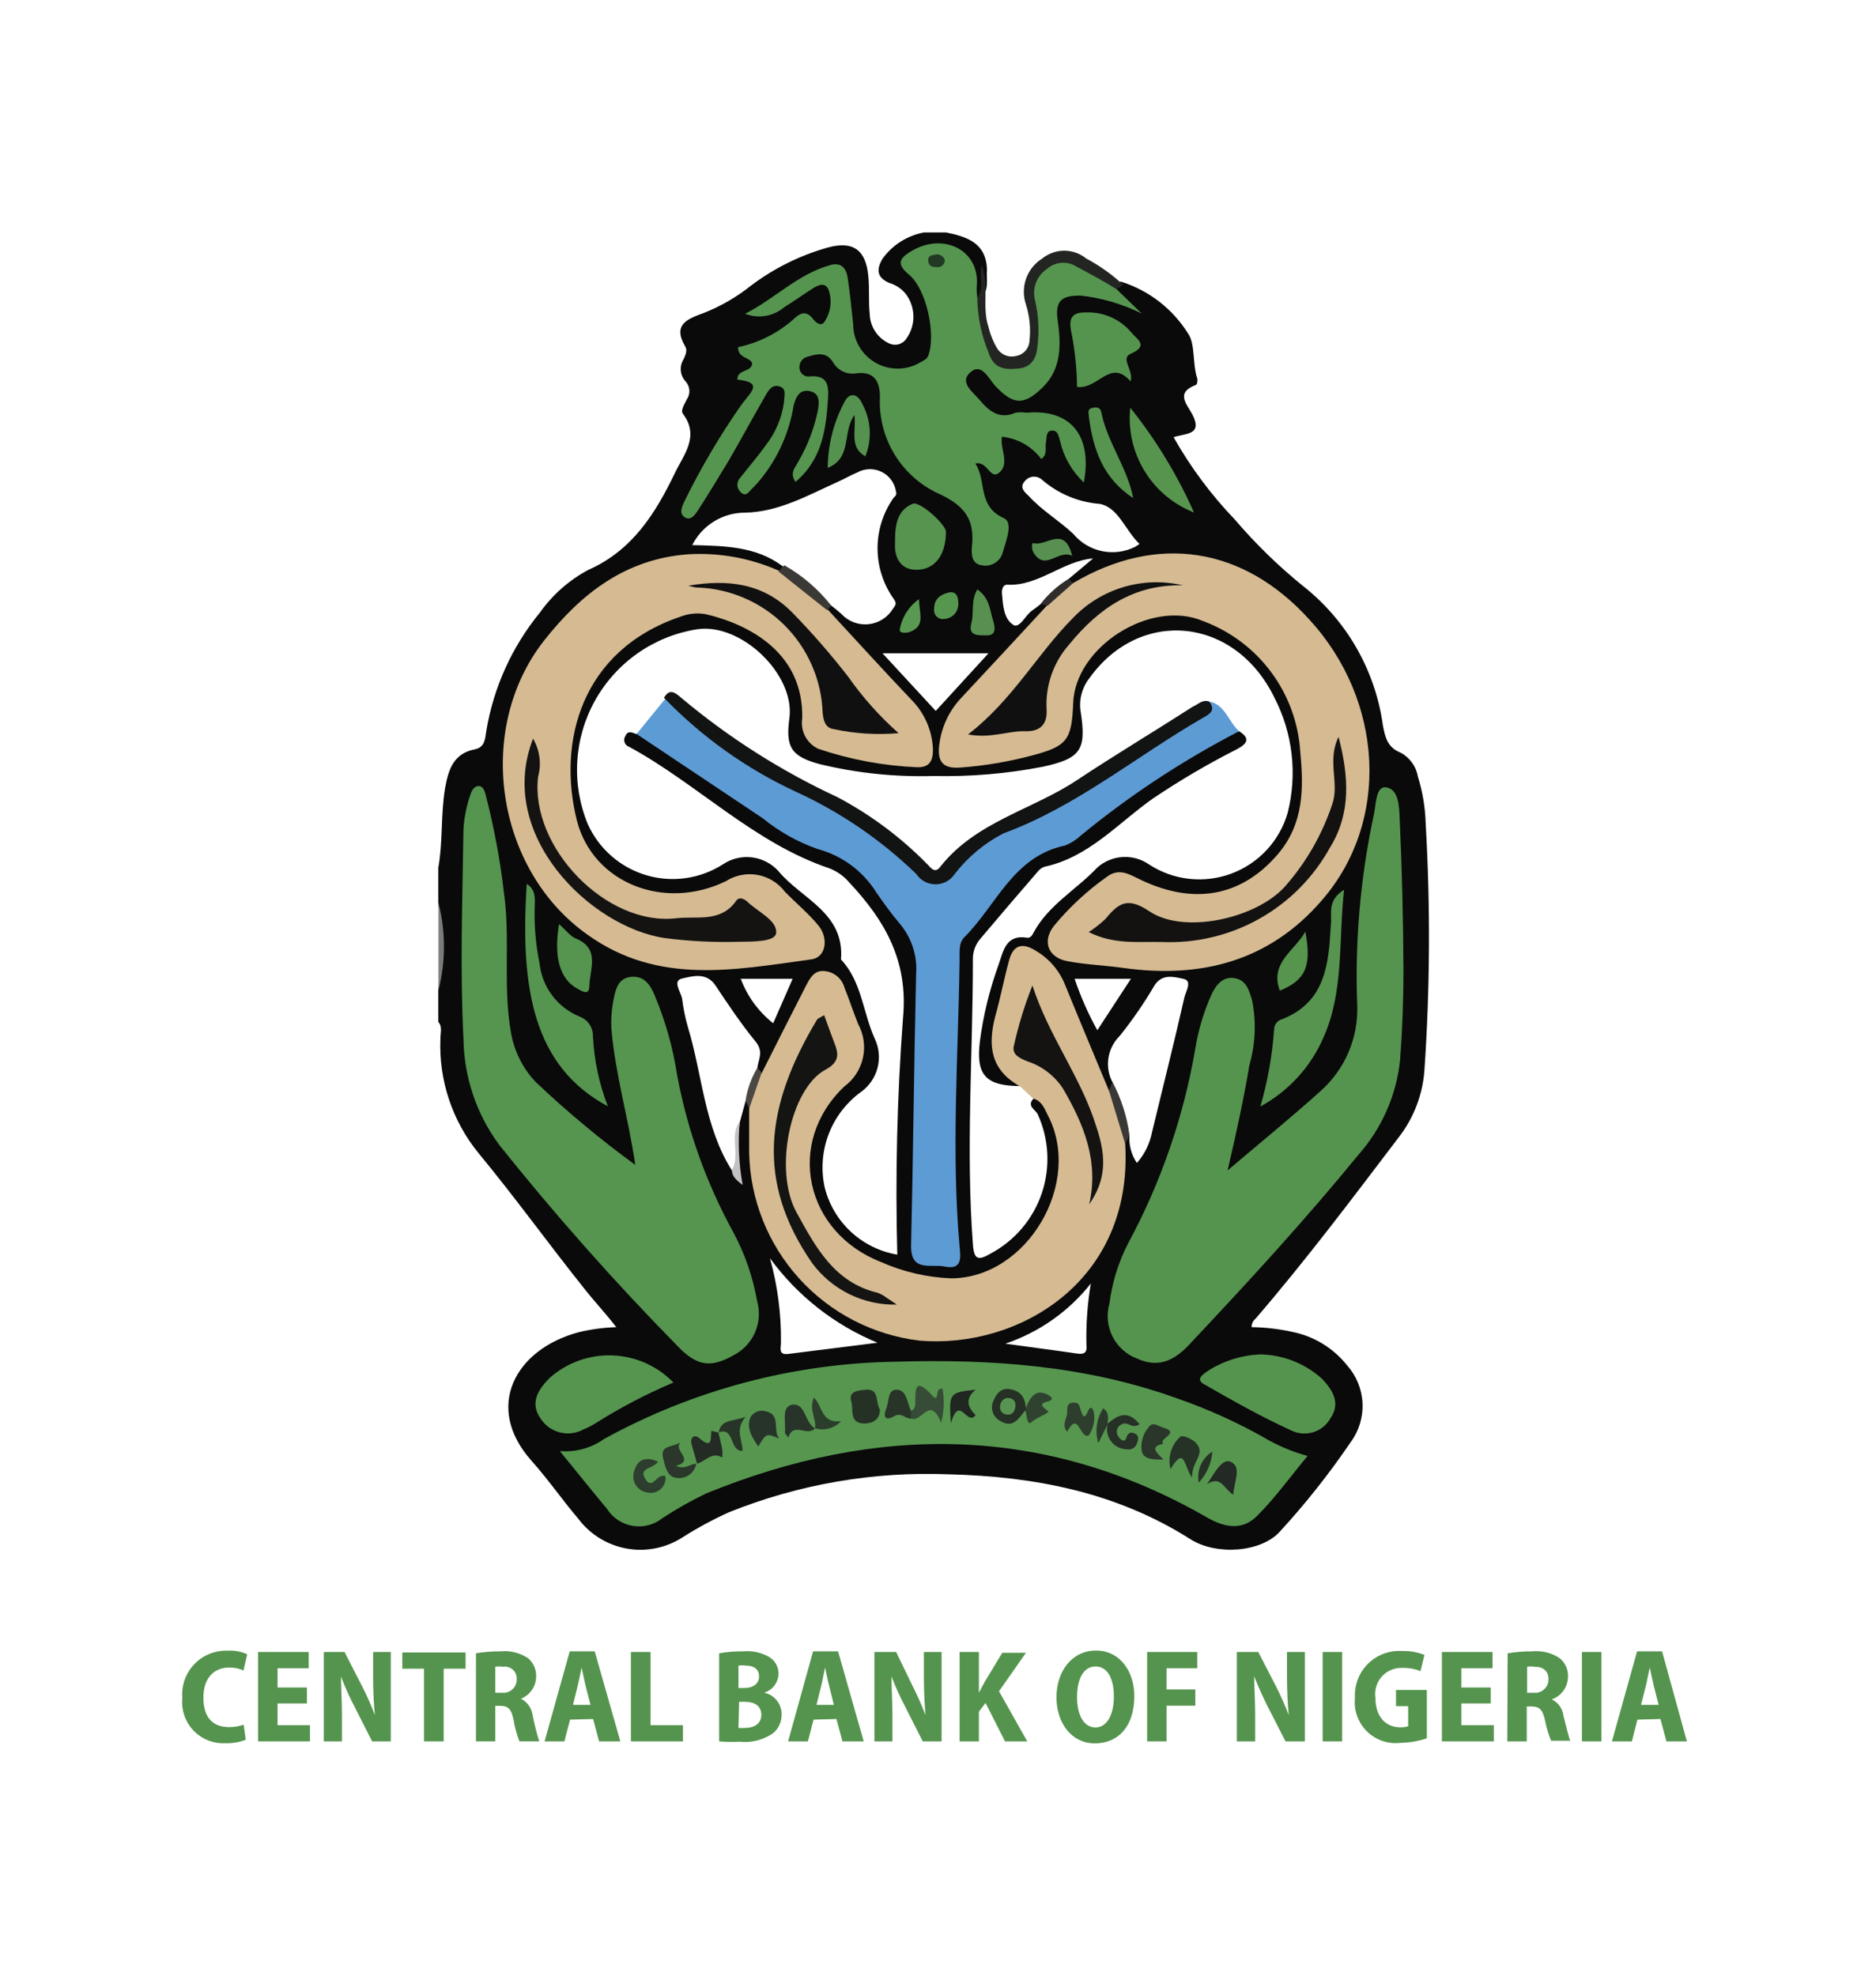 <svg xmlns="http://www.w3.org/2000/svg" width="113" height="119" viewBox="0 0 113 119" fill="none"><path d="M55.66 14H56.98C58.23 14.254 59.383 14.616 59.452 16.209C59.393 16.824 59.628 17.498 59.032 17.997C58.318 17.811 58.543 17.176 58.426 16.717C58.378 16.389 58.251 16.078 58.056 15.81C57.861 15.543 57.604 15.326 57.306 15.18C57.009 15.034 56.681 14.962 56.35 14.971C56.019 14.98 55.695 15.069 55.406 15.231C54.839 15.524 54.703 15.857 55.172 16.345C55.624 16.88 55.958 17.506 56.15 18.18C56.342 18.854 56.388 19.561 56.286 20.254C56.303 20.649 56.212 21.041 56.024 21.388C55.836 21.735 55.556 22.025 55.216 22.226C54.876 22.426 54.487 22.531 54.092 22.528C53.697 22.525 53.31 22.415 52.973 22.209C52.445 21.976 51.992 21.602 51.664 21.128C51.337 20.653 51.147 20.097 51.116 19.521C51.09 18.951 51.024 18.383 50.921 17.821C50.608 16.306 50.305 16.16 48.878 16.844C48.369 17.101 47.885 17.405 47.432 17.753C46.963 18.085 46.455 18.3 45.966 18.642C46.828 18.37 47.633 17.942 48.341 17.381C48.869 17.059 49.426 16.639 50.022 17.156C50.618 17.674 50.393 18.368 50.198 19.003C50.002 19.639 49.66 19.883 49.113 19.619C48.812 19.483 48.474 19.45 48.152 19.526C47.83 19.602 47.543 19.782 47.334 20.039C47.061 20.257 46.766 20.447 46.455 20.606C46.064 20.811 45.272 20.987 45.351 21.163C45.605 21.74 45.116 22.346 45.439 22.785C45.976 23.508 45.487 23.909 45.116 24.388C43.756 26.245 42.606 28.248 41.686 30.359C42.909 28.762 43.978 27.054 44.882 25.258C45.141 24.747 45.428 24.252 45.742 23.772C46.064 23.352 46.416 22.844 47.022 23.088C47.627 23.332 47.569 24.017 47.461 24.573C47.2 25.781 46.639 26.904 45.83 27.837C45.467 28.194 45.184 28.624 44.999 29.098C46.178 27.995 47.01 26.572 47.393 25.003C47.454 24.668 47.552 24.34 47.686 24.026C47.97 23.538 48.331 23.157 48.957 23.352C49.19 23.433 49.383 23.598 49.499 23.816C49.615 24.033 49.645 24.286 49.582 24.525C49.394 25.814 48.953 27.053 48.282 28.17C49.006 27.127 49.45 25.915 49.572 24.652C49.699 23.968 49.69 23.225 48.712 23C48.224 22.893 47.735 22.59 47.931 22.023C47.961 21.869 48.025 21.723 48.116 21.595C48.207 21.467 48.325 21.36 48.46 21.28C48.596 21.201 48.747 21.151 48.903 21.134C49.059 21.118 49.218 21.134 49.367 21.183C50.471 21.534 51.488 22.16 52.651 22.394C53.178 22.512 53.305 23.215 53.325 23.743C53.422 26.782 55.064 28.727 57.683 29.948C58.111 30.128 58.465 30.447 58.691 30.853C58.916 31.258 58.998 31.728 58.924 32.186C58.924 32.626 58.729 33.222 59.315 33.456C59.638 33.584 59.892 33.281 60.019 32.987C60.243 32.469 60.537 31.873 60.019 31.424C59.31 30.694 58.858 29.755 58.729 28.746C58.563 28.16 58.543 27.515 59.491 27.681C60.038 27.769 60.029 27.456 60.077 27.075C60.224 25.883 61.142 25.502 62.159 26.274C62.559 26.577 62.608 26.733 62.911 26.166C63.312 25.404 63.81 25.648 64.152 26.303C64.299 26.577 64.367 26.88 64.504 27.163C64.616 27.448 64.763 27.718 64.944 27.965C64.836 25.6 64.201 24.955 61.866 25.238C60.41 25.414 59.247 25.179 58.455 23.88C58.123 23.342 57.791 22.707 58.367 22.209C58.944 21.71 59.423 22.209 59.853 22.599C60.478 23.127 60.996 23.938 61.993 23.469C62.423 23.239 62.785 22.901 63.044 22.488C63.303 22.075 63.449 21.601 63.468 21.114C63.526 20.463 63.507 19.807 63.41 19.16C63.355 18.932 63.357 18.694 63.417 18.468C63.476 18.241 63.591 18.033 63.751 17.861C63.91 17.69 64.11 17.561 64.332 17.485C64.554 17.41 64.791 17.391 65.022 17.43C65.46 17.468 65.894 17.537 66.322 17.635C66.694 17.696 67.059 17.788 67.416 17.909C67.504 18.036 67.485 17.733 67.338 17.84C67.192 17.948 67.338 17.84 67.25 17.743C67.182 17.63 67.142 17.503 67.133 17.371C67.153 17.275 67.2 17.186 67.267 17.114C67.334 17.041 67.419 16.989 67.514 16.961C69.198 17.487 70.637 18.6 71.57 20.098C72.009 20.733 71.814 21.925 72.126 22.824C72.126 22.942 72.126 23.147 72.029 23.186C70.758 23.665 71.521 24.368 71.833 24.984C72.459 26.225 71.394 26.088 70.69 26.332C71.709 28.135 72.95 29.803 74.384 31.297C75.629 32.756 77.007 34.097 78.498 35.303C81.119 37.37 82.839 40.371 83.296 43.678C83.433 44.401 83.57 45.017 84.361 45.33C84.635 45.475 84.871 45.681 85.052 45.931C85.234 46.182 85.355 46.471 85.407 46.776C85.694 47.701 85.852 48.661 85.876 49.63C86.163 54.577 86.137 59.539 85.798 64.483C85.69 65.933 85.16 67.319 84.273 68.47C81.459 72.174 78.664 75.897 75.625 79.425C75.55 79.487 75.49 79.564 75.45 79.652C75.409 79.74 75.389 79.836 75.39 79.933C76.212 79.944 77.031 80.039 77.833 80.216C79.143 80.476 80.317 81.193 81.146 82.239C81.709 82.872 82.035 83.68 82.071 84.525C82.106 85.371 81.849 86.203 81.342 86.881C80.058 88.771 78.637 90.564 77.091 92.246C75.967 93.497 73.27 93.702 71.706 92.705C67.26 89.881 62.325 88.924 57.155 88.796C52.626 88.612 48.11 89.391 43.904 91.083C42.942 91.519 42.011 92.022 41.119 92.588C40.123 93.234 38.919 93.477 37.751 93.268C36.583 93.059 35.537 92.415 34.826 91.464C33.849 90.311 33.008 89.09 32.012 87.976C29.129 84.741 31.034 81.252 34.865 80.236C35.605 80.059 36.362 79.958 37.122 79.933C36.448 79.063 35.764 78.34 35.168 77.578C33.028 74.9 31.025 72.115 28.845 69.477C27.242 67.526 26.418 65.051 26.529 62.529C26.529 62.197 26.656 61.825 26.402 61.552V59.646C26.627 57.894 26.627 56.121 26.402 54.369V52.258C26.686 50.675 26.539 49.043 26.813 47.45C27.008 46.356 27.321 45.379 28.591 45.134C29.227 45.007 29.217 44.48 29.295 44.01C29.73 41.398 30.842 38.945 32.52 36.896C33.282 35.819 34.286 34.936 35.451 34.316C38.109 33.144 39.507 30.877 40.67 28.453C41.178 27.398 42.155 26.274 41.139 24.925C40.973 24.71 41.236 24.349 41.364 24.065C41.48 23.903 41.536 23.705 41.524 23.506C41.511 23.307 41.431 23.118 41.295 22.971C41.13 22.793 41.028 22.564 41.007 22.322C40.986 22.079 41.046 21.837 41.178 21.632C41.285 21.388 41.422 21.104 41.276 20.87C40.484 19.531 41.422 19.209 42.399 18.847C43.42 18.443 44.375 17.89 45.233 17.205C46.609 16.165 48.167 15.39 49.826 14.919C51.38 14.479 52.172 15.046 52.308 16.678C52.377 17.42 52.308 18.163 52.387 18.906C52.395 19.282 52.51 19.649 52.717 19.964C52.924 20.278 53.216 20.528 53.559 20.684C53.74 20.77 53.947 20.787 54.139 20.731C54.332 20.675 54.498 20.551 54.605 20.381C54.822 20.074 54.959 19.717 55.004 19.343C55.048 18.97 54.998 18.591 54.859 18.241C54.752 17.953 54.579 17.693 54.353 17.485C54.127 17.276 53.855 17.123 53.559 17.039C52.797 16.707 52.778 16.209 53.178 15.554C53.778 14.739 54.665 14.183 55.66 14ZM76.768 42.027C74.394 37.141 68.677 36.584 65.628 40.834C65.398 41.123 65.232 41.456 65.141 41.814C65.05 42.171 65.036 42.543 65.1 42.906C65.442 45.173 65.1 45.681 62.814 46.18C60.641 46.601 58.43 46.788 56.217 46.737C53.916 46.804 51.615 46.565 49.377 46.023C47.637 45.554 47.315 44.988 47.549 43.258C47.901 40.61 44.618 37.483 41.969 37.903C40.693 38.108 39.479 38.598 38.419 39.339C37.359 40.079 36.481 41.05 35.849 42.178C35.217 43.306 34.849 44.562 34.772 45.852C34.694 47.143 34.91 48.434 35.403 49.63C35.733 50.366 36.218 51.023 36.826 51.554C37.433 52.086 38.148 52.48 38.922 52.71C39.695 52.941 40.51 53.001 41.309 52.887C42.108 52.774 42.873 52.489 43.553 52.053C44.067 51.709 44.688 51.562 45.302 51.639C45.916 51.716 46.481 52.013 46.895 52.473C48.273 54.144 50.882 54.965 50.657 57.789C51.917 59.128 51.976 60.995 52.699 62.578C52.952 63.12 53.008 63.733 52.859 64.313C52.709 64.892 52.362 65.402 51.879 65.754C50.986 66.397 50.302 67.288 49.911 68.316C49.52 69.345 49.44 70.465 49.68 71.539C49.94 72.561 50.491 73.486 51.266 74.2C52.042 74.915 53.008 75.389 54.048 75.565C53.922 70.819 54.036 66.07 54.39 61.337C54.722 57.907 53.334 55.473 51.145 53.138C50.831 52.771 50.431 52.486 49.983 52.307C45.409 50.773 42.028 47.225 37.894 44.978C37.832 44.958 37.776 44.924 37.728 44.879C37.681 44.834 37.645 44.779 37.623 44.717C37.6 44.656 37.592 44.591 37.598 44.526C37.605 44.461 37.626 44.398 37.66 44.343C37.816 43.981 38.061 44.108 38.305 44.206C39.321 44.001 39.526 42.828 40.298 42.339C40.865 42.242 41.168 42.662 41.549 42.945C43.486 44.604 45.62 46.018 47.901 47.157C50.461 48.321 52.838 49.852 54.957 51.701C56.374 52.893 56.638 52.874 58.015 51.555C58.768 50.695 59.699 50.008 60.742 49.541C62.696 48.752 64.558 47.749 66.293 46.551C68.355 45.14 70.488 43.836 72.683 42.642C73.661 42.642 73.71 43.952 74.638 44.04C75.332 44.48 75.117 44.792 74.521 45.115C72.763 46.005 71.063 47.004 69.429 48.105C67.338 49.581 65.589 51.623 62.931 52.2C62.763 52.251 62.616 52.353 62.511 52.493C61.328 53.861 60.165 55.219 59.002 56.597C58.728 56.944 58.586 57.377 58.602 57.819C58.602 63.526 58.172 69.233 58.602 74.939C58.67 75.917 58.953 75.917 59.677 75.496C61.125 74.722 62.224 73.426 62.751 71.87C63.277 70.314 63.191 68.616 62.511 67.122C62.393 66.838 61.797 66.614 62.276 66.144C62.276 65.617 62.051 65.324 61.484 65.412C59.354 65.412 58.778 64.737 59.022 62.724C59.226 61.161 59.6 59.624 60.136 58.141C60.439 57.291 60.566 56.255 61.895 56.48C62.09 56.48 62.169 56.333 62.257 56.167C63.156 54.496 64.846 53.577 66.087 52.258C66.512 51.877 67.053 51.651 67.623 51.617C68.193 51.583 68.757 51.744 69.224 52.072C69.95 52.543 70.775 52.837 71.634 52.931C72.494 53.025 73.363 52.917 74.173 52.615C74.984 52.313 75.712 51.825 76.3 51.192C76.888 50.558 77.319 49.795 77.56 48.965C78.152 46.633 77.871 44.165 76.768 42.027ZM50.071 36.476C50.281 36.632 50.483 36.798 50.676 36.974C50.883 37.199 51.138 37.371 51.423 37.479C51.707 37.587 52.013 37.627 52.316 37.595C52.619 37.564 52.91 37.462 53.167 37.299C53.423 37.135 53.638 36.913 53.794 36.652C53.95 36.437 54.048 36.349 53.794 36.017C53.185 35.136 52.859 34.092 52.859 33.022C52.859 31.951 53.185 30.907 53.794 30.026C53.872 29.899 54.048 29.86 53.97 29.606C53.932 29.352 53.832 29.111 53.681 28.904C53.529 28.697 53.329 28.53 53.098 28.418C52.867 28.305 52.612 28.25 52.355 28.258C52.099 28.266 51.848 28.336 51.624 28.463C51.224 28.629 50.843 28.854 50.442 29.03C48.654 29.841 46.904 30.828 44.901 30.877C44.238 30.871 43.586 31.051 43.02 31.396C42.453 31.742 41.995 32.239 41.696 32.831C43.65 32.88 45.536 32.899 47.139 34.101C48.01 35.016 48.995 35.814 50.071 36.476ZM43.103 59.363C42.556 58.532 41.706 58.796 41.09 58.933C40.474 59.069 41.022 59.744 41.09 60.174C41.161 60.752 41.279 61.324 41.442 61.884C42.312 64.757 42.419 67.864 44.09 70.503C44.588 70.503 44.432 70.132 44.452 69.877C44.414 69.117 44.45 68.354 44.559 67.601L44.911 66.311C45.356 65.755 45.603 65.068 45.614 64.356C45.663 63.828 46.015 63.379 45.536 62.763C44.657 61.688 43.875 60.526 43.103 59.363ZM71.266 58.952C70.719 58.835 69.986 58.62 69.527 59.372C68.908 60.428 68.212 61.438 67.446 62.392C67.084 62.748 66.847 63.211 66.768 63.712C66.689 64.213 66.772 64.727 67.006 65.177C67.201 66.287 67.546 67.365 68.032 68.382C67.991 68.971 68.149 69.556 68.481 70.044C68.944 69.52 69.258 68.882 69.39 68.197C70.045 65.48 70.729 62.773 71.345 60.056C71.452 59.666 71.833 59.05 71.266 58.952ZM46.377 75.78C46.838 77.434 47.062 79.145 47.041 80.861C47.041 81.184 46.865 81.624 47.481 81.546L52.856 80.871C50.268 79.804 48.026 78.042 46.377 75.78ZM64.651 32.157C65.094 32.689 65.704 33.055 66.382 33.195C67.06 33.336 67.766 33.242 68.384 32.929L68.638 32.763C67.758 31.913 67.367 30.564 66.244 30.349C64.963 30.249 63.747 29.742 62.775 28.903C62.702 28.834 62.615 28.782 62.521 28.749C62.427 28.716 62.327 28.704 62.227 28.712C62.128 28.72 62.031 28.749 61.944 28.797C61.856 28.845 61.78 28.911 61.719 28.991C61.387 29.362 61.719 29.645 61.973 29.88C62.775 30.759 63.801 31.355 64.651 32.157ZM56.364 42.818L59.54 39.349H53.159L56.364 42.818ZM60.576 80.93C62.188 81.155 63.507 81.321 64.827 81.516C65.257 81.585 65.501 81.516 65.442 81.018C65.41 79.774 65.499 78.531 65.706 77.304C64.381 78.98 62.599 80.236 60.576 80.92V80.93ZM61.016 37.629C61.426 37.883 61.748 37.062 62.159 36.779C62.335 36.662 62.501 36.525 62.677 36.388C63.378 36.062 63.966 35.534 64.367 34.873L65.843 33.632C63.967 33.798 62.559 35.323 60.654 35.215C60.419 35.215 60.341 35.489 60.351 35.714C60.41 36.408 60.449 37.258 61.016 37.619V37.629ZM64.729 58.952C65.09 60.024 65.548 61.061 66.097 62.05L68.12 58.952H64.729ZM47.745 58.952H44.618C45.013 60.006 45.689 60.932 46.572 61.63L47.745 58.952Z" fill="#0A0A0A"></path><path d="M26.412 54.37C26.85 56.102 26.85 57.916 26.412 59.647V54.37Z" fill="#7C7A7A"></path><path d="M73.944 70.493C76.025 68.725 77.853 67.239 79.553 65.705C80.277 65.06 80.849 64.263 81.229 63.371C81.609 62.479 81.788 61.514 81.752 60.545C81.607 56.731 81.936 52.914 82.729 49.18C82.895 48.526 82.837 47.353 83.472 47.421C84.283 47.509 84.283 48.682 84.312 49.376C84.449 52.405 84.524 55.434 84.537 58.464C84.537 60.262 84.469 62.06 84.332 63.858C84.108 65.972 83.23 67.964 81.82 69.555C78.625 73.464 75.214 77.178 71.755 80.852C70.876 81.829 69.889 82.464 68.501 81.829C67.853 81.588 67.32 81.11 67.01 80.492C66.7 79.873 66.636 79.161 66.83 78.497C66.99 77.235 67.371 76.011 67.954 74.881C69.931 71.218 71.298 67.257 71.999 63.154C72.182 62.029 72.511 60.932 72.977 59.891C73.25 59.314 73.651 58.796 74.364 58.913C75.078 59.031 75.244 59.656 75.42 60.252C75.68 61.55 75.623 62.89 75.254 64.161C74.931 66.106 74.501 68.099 73.944 70.493Z" fill="#55944E"></path><path d="M38.266 70.16C37.865 67.384 37.064 64.736 36.829 61.98C36.795 61.371 36.842 60.76 36.966 60.163C37.083 59.566 37.249 58.902 38.022 58.834C38.794 58.765 39.136 59.283 39.399 59.87C40.067 61.433 40.533 63.075 40.787 64.756C41.41 68.094 42.565 71.311 44.207 74.284C44.885 75.563 45.357 76.942 45.605 78.368C45.781 78.987 45.738 79.648 45.484 80.239C45.229 80.83 44.778 81.315 44.207 81.613C42.859 82.375 42.018 82.336 40.807 81.065C37.018 77.21 33.43 73.162 30.057 68.938C28.696 67.09 27.948 64.862 27.917 62.567C27.702 58.355 27.858 54.143 27.917 49.941C27.959 49.238 28.097 48.544 28.328 47.879C28.406 47.635 28.552 47.332 28.836 47.342C29.119 47.351 29.197 47.664 29.266 47.918C29.759 49.829 30.121 51.772 30.35 53.733C30.751 56.527 30.282 59.352 30.77 62.137C30.953 63.269 31.47 64.321 32.256 65.156C34.148 66.953 36.156 68.624 38.266 70.16Z" fill="#55954F"></path><path d="M64.641 35.117C69.693 32.127 74.882 32.918 78.86 37.306C83.355 42.192 83.746 49.472 79.632 54.212C76.456 57.906 72.322 58.951 67.661 58.297C66.527 58.14 65.384 58.101 64.27 57.886C63.156 57.671 62.736 56.713 63.498 55.746C64.42 54.634 65.485 53.649 66.664 52.814C67.309 52.326 67.846 52.56 68.472 52.873C71.814 54.563 74.775 54.046 77.003 51.407C78.518 49.609 78.537 47.498 78.322 45.309C78.219 43.564 77.61 41.887 76.568 40.483C75.527 39.079 74.099 38.009 72.459 37.404C69.322 36.065 64.739 38.957 64.641 42.378C64.553 44.596 64.27 44.948 62.12 45.514C60.725 45.883 59.298 46.122 57.859 46.228C56.657 46.326 56.432 45.739 56.599 44.694C56.751 43.701 57.2 42.777 57.888 42.045C59.628 40.189 61.358 38.312 63.087 36.446C63.244 35.576 63.967 35.371 64.641 35.117Z" fill="#D5BA92"></path><path d="M49.855 36.71C51.526 38.518 53.178 40.335 54.868 42.114C55.687 42.922 56.162 44.014 56.197 45.163C56.197 45.867 55.953 46.238 55.22 46.209C53.204 46.121 51.21 45.749 49.298 45.104C48.957 44.947 48.677 44.682 48.5 44.35C48.324 44.019 48.261 43.638 48.321 43.267C48.409 39.3 45.116 37.609 42.516 36.993C41.994 36.9 41.456 36.954 40.962 37.15C35.031 39.173 33.545 44.655 34.757 49.453C35.734 53.176 39.995 54.886 43.728 53.069C44.291 52.71 44.968 52.576 45.626 52.693C46.283 52.811 46.872 53.172 47.275 53.704C47.95 54.398 48.702 55.013 49.308 55.756C49.914 56.499 49.767 57.652 48.888 57.779C44.207 58.424 39.653 59.333 35.412 56.313C29.851 52.404 28.571 43.912 32.783 38.567C35.011 35.742 37.669 33.681 41.402 33.387C43.285 33.267 45.169 33.602 46.894 34.365C47.535 34.502 48.135 34.785 48.648 35.192C49.161 35.599 49.575 36.118 49.855 36.71Z" fill="#D5BA92"></path><path d="M78.761 87.691C77.687 88.981 76.807 90.222 75.713 91.306C74.823 92.205 73.758 92 72.703 91.394C62.931 85.775 52.806 85.756 42.536 89.948C41.628 90.384 40.749 90.88 39.907 91.433C39.657 91.634 39.367 91.779 39.056 91.86C38.745 91.941 38.421 91.955 38.104 91.901C37.788 91.848 37.486 91.728 37.219 91.549C36.952 91.371 36.726 91.138 36.555 90.867C35.666 89.801 34.796 88.717 33.721 87.397C34.669 87.475 35.614 87.216 36.389 86.665C41.784 83.7 47.824 82.103 53.979 82.013C59.715 81.847 65.335 82.238 70.787 84.182C72.756 84.856 74.655 85.72 76.455 86.762C77.186 87.159 77.96 87.47 78.761 87.691Z" fill="#56964F"></path><path d="M62.236 66.165L61.445 65.432C59.676 64.454 59.49 63.008 59.94 61.239C60.263 60.106 60.477 58.943 60.79 57.809C61.035 56.92 61.582 56.754 62.373 57.252C63.172 57.716 63.794 58.43 64.142 59.285C65.012 61.425 65.911 63.555 66.8 65.695C67.836 66.546 67.777 67.738 67.777 68.901C68.266 77.217 61.298 81.243 55.396 80.745C52.605 80.415 50.028 79.087 48.14 77.005C46.252 74.923 45.181 72.228 45.125 69.419C45.125 68.539 45.125 67.66 45.125 66.79C45.321 66.057 44.979 65.129 45.878 64.64C46.767 62.881 47.647 61.122 48.546 59.373C48.79 58.914 49.044 58.396 49.718 58.493C49.984 58.526 50.234 58.635 50.438 58.809C50.641 58.983 50.788 59.213 50.862 59.471C51.155 60.203 51.399 60.946 51.692 61.679C52.031 62.302 52.132 63.026 51.977 63.718C51.823 64.409 51.423 65.022 50.852 65.441C47.285 68.842 48.497 74.236 53.08 76.015C54.407 76.603 55.832 76.934 57.282 76.992C61.875 76.992 65.266 71.207 63.096 67.132C62.891 66.702 62.715 66.292 62.236 66.165Z" fill="#D5BA92"></path><path d="M67.26 17.421L68.775 18.887C67.617 18.31 66.366 17.943 65.081 17.802C64.035 17.802 63.537 18.037 63.703 19.249C63.908 20.675 63.976 22.18 62.813 23.324C61.651 24.467 61.015 24.369 59.95 23.245C59.54 22.796 59.129 21.819 58.445 22.425C57.761 23.03 58.602 23.607 59.012 24.096C59.579 24.77 60.204 25.278 61.172 24.858C61.389 24.823 61.61 24.823 61.826 24.858C64.465 24.614 65.814 26.216 65.286 29.06C64.575 28.396 64.078 27.535 63.859 26.588C63.761 26.285 63.742 25.913 63.361 25.933C62.98 25.952 63.058 26.392 62.999 26.666C62.941 26.939 63.116 27.389 62.716 27.643C62.437 27.267 62.082 26.954 61.675 26.723C61.268 26.493 60.817 26.35 60.351 26.304C60.224 27.027 60.82 27.887 60.224 28.434C59.628 28.982 59.53 27.75 58.748 27.917C59.452 28.962 58.846 30.477 60.468 31.21C61.054 31.474 60.595 32.578 60.4 33.272C60.33 33.531 60.167 33.755 59.941 33.9C59.715 34.044 59.443 34.099 59.178 34.053C58.523 33.995 58.504 33.379 58.543 32.93C58.709 31.376 58.201 30.535 56.676 29.793C55.539 29.305 54.577 28.481 53.921 27.431C53.264 26.381 52.944 25.156 53.002 23.92C53.002 23.001 52.68 22.317 51.517 22.493C51.252 22.526 50.983 22.479 50.745 22.359C50.507 22.239 50.309 22.051 50.178 21.819C49.767 21.164 49.201 21.32 48.673 21.477C48.519 21.505 48.38 21.59 48.285 21.714C48.189 21.839 48.143 21.994 48.155 22.151C48.157 22.229 48.175 22.306 48.209 22.376C48.243 22.446 48.292 22.508 48.353 22.557C48.413 22.606 48.484 22.642 48.559 22.661C48.635 22.68 48.714 22.683 48.79 22.669C49.846 22.581 49.924 23.216 49.875 24.008C49.758 25.855 49.523 27.663 47.921 29.021C47.53 28.483 47.921 28.141 48.087 27.799C48.639 26.852 49.035 25.823 49.259 24.75C49.338 24.281 49.425 23.695 48.781 23.558C48.136 23.421 47.93 23.959 47.803 24.428C47.544 26.038 46.87 27.554 45.849 28.825C45.686 29.032 45.51 29.228 45.321 29.412C45.116 29.597 44.93 29.988 44.588 29.617C44.477 29.505 44.415 29.354 44.415 29.197C44.415 29.039 44.477 28.888 44.588 28.776C45.096 28.122 45.644 27.496 46.123 26.822C46.722 26.058 47.104 25.147 47.227 24.184C47.227 23.861 47.403 23.412 46.963 23.275C46.523 23.138 46.308 23.48 46.132 23.783C45.39 25.073 44.676 26.382 43.924 27.692C43.328 28.669 42.702 29.724 42.057 30.711C41.881 30.985 41.598 31.405 41.236 31.151C40.875 30.897 41.09 30.497 41.236 30.174C42.239 28.133 43.399 26.172 44.706 24.311C45.263 23.578 45.976 23.03 44.412 22.864C44.412 22.21 45.233 22.464 45.311 21.887C45.165 21.486 44.461 21.604 44.452 20.91C45.624 20.665 46.718 20.134 47.637 19.366C47.95 19.112 48.419 18.496 48.956 19.19C49.152 19.454 49.494 19.708 49.689 19.337C49.867 19.058 49.979 18.742 50.017 18.414C50.054 18.085 50.015 17.752 49.904 17.441C49.709 17.001 49.318 17.148 49.005 17.343C48.409 17.714 47.842 18.135 47.246 18.496C46.926 18.771 46.536 18.954 46.12 19.025C45.703 19.096 45.275 19.051 44.881 18.897C46.65 18.008 48.048 16.512 50.012 15.965C50.715 15.77 50.989 16.2 51.067 16.786C51.204 17.695 51.292 18.604 51.39 19.522C51.39 19.996 51.515 20.462 51.754 20.871C51.992 21.28 52.336 21.619 52.748 21.853C53.16 22.086 53.627 22.206 54.101 22.2C54.575 22.194 55.039 22.063 55.445 21.819C55.621 21.711 55.816 21.662 55.914 21.418C56.383 20.177 55.826 17.421 54.742 16.532C53.891 15.828 54.282 15.496 54.927 15.105C56.882 13.972 59.022 15.105 58.836 17.206C58.823 17.441 58.833 17.677 58.865 17.91C59.227 18.887 59.256 19.864 59.647 20.783C59.696 20.963 59.78 21.132 59.894 21.28C60.009 21.427 60.152 21.55 60.316 21.641C60.478 21.732 60.658 21.79 60.844 21.81C61.03 21.831 61.218 21.814 61.397 21.76C62.169 21.613 62.256 20.998 62.247 20.353C62.284 19.658 62.228 18.961 62.081 18.281C61.955 17.857 61.966 17.405 62.112 16.988C62.257 16.57 62.53 16.209 62.892 15.955C63.196 15.701 63.574 15.551 63.97 15.528C64.366 15.505 64.759 15.611 65.09 15.828C65.962 16.12 66.72 16.677 67.26 17.421Z" fill="#55954F"></path><path d="M72.83 42.252C73.807 42.428 73.993 43.483 74.638 44.04C71.252 45.792 68.058 47.896 65.11 50.314C64.828 50.582 64.496 50.791 64.133 50.93C61.025 51.585 60.019 54.526 58.084 56.451C57.732 56.803 57.81 57.35 57.8 57.829C57.722 63.575 57.292 69.321 57.8 75.067C57.859 75.712 57.986 76.513 56.892 76.279C56.081 76.113 54.84 76.65 54.879 74.999C55.006 69.556 55.054 64.113 55.181 58.669C55.265 57.571 54.914 56.483 54.204 55.64C53.696 55.044 53.227 54.389 52.787 53.754C51.983 52.465 50.718 51.529 49.25 51.135C48.046 50.713 46.925 50.085 45.937 49.278L38.344 44.207L40.064 42.096C41.598 43.014 42.937 44.226 44.422 45.233C45.82 46.217 47.301 47.077 48.849 47.803C51.161 48.863 53.268 50.322 55.074 52.112C56.188 53.187 56.413 53.168 57.566 52.112C58.77 50.964 60.153 50.02 61.66 49.318C65.403 47.685 68.667 45.184 72.126 43.014C72.411 42.811 72.65 42.552 72.83 42.252Z" fill="#5D9BD5"></path><path d="M75.947 81.574C77.32 81.607 78.636 82.134 79.651 83.06C80.266 83.724 80.765 84.496 80.149 85.405C79.924 85.817 79.546 86.124 79.097 86.261C78.647 86.398 78.162 86.354 77.745 86.138C75.976 85.337 74.257 84.359 72.546 83.382C71.999 83.089 72.429 82.806 72.673 82.62C73.647 81.976 74.78 81.614 75.947 81.574Z" fill="#55944E"></path><path d="M40.562 83.267C38.924 83.961 37.346 84.788 35.842 85.739C35.621 85.876 35.389 85.993 35.148 86.091C34.716 86.329 34.21 86.395 33.732 86.275C33.253 86.155 32.838 85.859 32.568 85.446C31.875 84.469 32.451 83.658 33.106 82.993C34.145 82.069 35.5 81.582 36.889 81.633C38.278 81.684 39.594 82.269 40.562 83.267Z" fill="#55954F"></path><path d="M80.96 53.587C80.618 56.695 80.96 59.665 79.739 62.441C78.976 64.232 77.629 65.713 75.918 66.643C76.361 65.11 76.64 63.534 76.749 61.942C76.762 61.812 76.815 61.688 76.901 61.589C76.986 61.489 77.1 61.418 77.227 61.385C79.837 60.359 80.032 58.072 80.159 55.747C80.247 55.043 79.905 54.242 80.96 53.587Z" fill="#56944F"></path><path d="M36.614 66.632C32.139 64.228 31.318 59.587 31.728 53.235C32.266 53.577 32.227 54.095 32.207 54.622C32.172 55.764 32.271 56.905 32.5 58.023C32.575 58.726 32.839 59.395 33.264 59.959C33.689 60.523 34.259 60.962 34.914 61.228C35.152 61.317 35.357 61.478 35.501 61.688C35.644 61.898 35.719 62.147 35.715 62.401C35.786 63.851 36.09 65.279 36.614 66.632Z" fill="#55954F"></path><path d="M64.875 23.303C64.862 22.148 64.737 20.996 64.504 19.864C64.377 19.121 64.621 18.808 65.393 18.818C65.917 18.794 66.44 18.892 66.92 19.104C67.4 19.316 67.824 19.636 68.159 20.04C68.462 20.421 69.244 20.812 68.1 21.31C67.465 21.593 68.296 22.287 68.1 22.971C66.879 21.554 66.146 23.479 64.875 23.303Z" fill="#55944F"></path><path d="M67.26 17.42C66.468 16.931 65.706 16.511 64.865 16.072C64.588 15.888 64.258 15.803 63.926 15.829C63.595 15.856 63.282 15.993 63.038 16.218C62.744 16.42 62.52 16.707 62.396 17.041C62.272 17.376 62.254 17.74 62.344 18.085C62.555 18.987 62.605 19.92 62.491 20.84C62.442 21.515 62.178 22.121 61.328 22.199C60.478 22.277 59.852 22.199 59.54 21.221C59.108 20.17 58.879 19.046 58.865 17.909C59.305 17.303 58.953 16.599 59.129 15.954C59.608 17.156 59.129 18.466 59.54 19.687C59.651 20.152 59.832 20.597 60.077 21.006C60.198 21.19 60.373 21.331 60.579 21.408C60.784 21.485 61.009 21.495 61.221 21.436C61.438 21.395 61.635 21.28 61.779 21.111C61.923 20.942 62.005 20.73 62.012 20.508C62.092 19.778 62.019 19.039 61.797 18.339C61.625 17.835 61.628 17.288 61.805 16.786C61.983 16.284 62.324 15.857 62.774 15.573C63.149 15.267 63.619 15.099 64.103 15.099C64.588 15.099 65.057 15.267 65.432 15.573C66.239 15.999 66.985 16.532 67.651 17.156L67.26 17.42Z" fill="#232522"></path><path d="M56.979 32.02C56.979 33.398 56.344 34.278 55.269 34.317C54.194 34.356 53.872 33.506 53.911 32.773C53.911 31.893 53.911 30.76 54.986 30.34C55.416 30.174 56.969 31.59 56.979 32.02Z" fill="#56944F"></path><path d="M68.081 24.555C69.626 26.486 70.917 28.608 71.921 30.868C70.678 30.381 69.629 29.5 68.936 28.36C68.242 27.219 67.941 25.883 68.081 24.555Z" fill="#57954F"></path><path d="M49.856 28.179C49.867 26.817 50.202 25.477 50.833 24.27C51.126 23.625 51.644 23.635 51.957 24.358C52.211 24.836 52.358 25.363 52.387 25.903C52.415 26.444 52.325 26.983 52.123 27.485C51.146 26.928 51.576 25.971 51.468 24.993C50.716 26.029 51.351 27.573 49.856 28.179Z" fill="#56924F"></path><path d="M33.673 55.66C34.083 56.012 34.337 56.373 34.65 56.51C36.174 57.116 35.529 58.347 35.5 59.373C35.5 60.019 35.021 59.676 34.748 59.53C33.731 58.953 33.34 57.663 33.673 55.66Z" fill="#55954F"></path><path d="M68.257 29.997C66.439 28.814 65.843 27.065 65.589 25.111C65.589 24.906 65.462 24.661 65.775 24.573C66.087 24.485 66.292 24.573 66.332 24.808C66.683 26.625 67.905 28.15 68.257 29.997Z" fill="#56944F"></path><path d="M78.625 56.108C79.025 58.2 78.625 59.04 77.09 59.665C76.455 57.975 78.019 57.242 78.625 56.108Z" fill="#57954F"></path><path d="M58.866 35.499C59.638 36.027 59.618 36.779 59.843 37.454C59.941 37.825 60.019 38.304 59.374 38.265C58.915 38.265 58.289 38.314 58.514 37.512C58.68 36.887 58.465 36.193 58.866 35.499Z" fill="#57904F"></path><path d="M64.582 33.475C63.722 33.065 62.96 34.453 62.247 33.27C62.139 33.094 62.13 32.674 62.247 32.713C63.019 32.938 64.113 31.589 64.582 33.475Z" fill="#589051"></path><path d="M56.911 37.276C56.826 37.295 56.738 37.292 56.654 37.269C56.57 37.246 56.493 37.202 56.429 37.143C56.366 37.083 56.318 37.009 56.289 36.927C56.261 36.844 56.253 36.757 56.266 36.67C56.266 36.084 56.628 35.82 57.116 35.693C57.605 35.566 57.722 35.967 57.722 36.289C57.734 36.407 57.723 36.527 57.688 36.641C57.654 36.754 57.598 36.86 57.522 36.952C57.447 37.044 57.354 37.12 57.249 37.175C57.144 37.231 57.029 37.265 56.911 37.276Z" fill="#57964F"></path><path d="M47.236 34.041C48.33 34.661 49.292 35.487 50.07 36.474L49.816 36.748C48.839 35.976 47.862 35.194 46.885 34.413L47.236 34.041Z" fill="#3B3936"></path><path d="M67.006 65.157C67.536 66.156 67.884 67.241 68.032 68.362L67.778 68.9L66.8 65.694L67.006 65.157Z" fill="#3A3836"></path><path d="M55.358 36.084C55.358 36.954 55.758 37.658 54.859 38.039C54.615 38.146 54.165 38.156 54.195 37.922C54.324 37.179 54.742 36.519 55.358 36.084Z" fill="#5A9952"></path><path d="M44.09 70.462C44.618 69.553 43.904 68.449 44.559 67.53C44.443 68.813 44.502 70.105 44.735 71.371C44.207 70.98 44.09 70.765 44.09 70.462Z" fill="#C3C1C1"></path><path d="M62.676 36.379C63.143 35.775 63.716 35.262 64.367 34.864L64.641 35.118L63.106 36.476L62.676 36.379Z" fill="#302E2D"></path><path d="M44.911 66.272C45.019 65.581 45.258 64.918 45.614 64.317L45.878 64.6L45.126 66.77L44.911 66.272Z" fill="#4B4742"></path><path d="M72.83 42.251C73.25 42.778 72.879 43.003 72.468 43.228C68.462 45.534 64.865 48.563 60.439 50.195C59.294 50.785 58.294 51.619 57.507 52.638C57.38 52.83 57.209 52.987 57.006 53.096C56.804 53.205 56.578 53.261 56.349 53.261C56.119 53.261 55.894 53.205 55.691 53.096C55.489 52.987 55.317 52.83 55.191 52.638C53.078 50.593 50.633 48.92 47.959 47.694C44.977 46.314 42.276 44.392 39.995 42.026C40.327 41.449 40.66 41.703 41.031 42.026C43.888 44.425 47.049 46.435 50.432 48.006C52.414 49.053 54.223 50.398 55.797 51.993C56.031 52.199 56.276 52.668 56.627 52.218C58.758 49.492 62.158 48.788 64.865 46.99C67.162 45.466 69.517 44.058 71.862 42.553C72.175 42.426 72.419 42.114 72.83 42.251Z" fill="#121313"></path><path d="M65.579 56.139C65.926 55.914 66.253 55.659 66.556 55.377C67.328 54.468 67.846 53.95 69.234 54.888C71.325 56.295 75.654 55.318 77.383 53.412C78.664 51.965 79.638 50.273 80.247 48.438C80.696 47.178 79.915 45.829 80.628 44.383C81.253 46.787 81.38 48.995 80.11 51.047C79.12 52.844 77.647 54.329 75.859 55.334C74.07 56.339 72.036 56.824 69.986 56.735C68.549 56.706 67.103 56.901 65.579 56.139Z" fill="#131211"></path><path d="M58.309 44.235C61.016 42.144 62.501 39.349 64.641 37.209C65.477 36.337 66.526 35.698 67.685 35.355C68.843 35.013 70.071 34.978 71.247 35.255C68.315 35.186 66.195 36.613 64.406 38.812C63.467 39.868 62.976 41.249 63.038 42.662C63.117 43.639 62.638 44.069 61.758 44.04C60.732 44.01 59.696 44.489 58.309 44.235Z" fill="#111010"></path><path d="M32.109 44.488C32.31 44.831 32.44 45.212 32.492 45.606C32.544 46 32.517 46.401 32.412 46.785C31.914 51.016 36.517 55.795 40.728 55.306C41.969 55.159 43.416 55.589 44.344 54.251C44.53 53.987 44.842 54.143 45.038 54.329C45.673 54.935 46.836 55.443 46.748 56.205C46.689 56.733 45.321 56.713 44.491 56.723C43.005 56.765 41.518 56.69 40.044 56.498C35.578 55.843 29.842 50.293 32.109 44.488Z" fill="#141312"></path><path d="M41.461 35.274C43.797 34.883 45.966 35.098 47.735 36.906C48.928 38.128 50.05 39.417 51.096 40.766C51.97 42.011 52.987 43.149 54.126 44.157C52.818 44.273 51.5 44.19 50.217 43.913C49.718 43.844 49.601 43.424 49.552 42.935C49.485 40.938 48.656 39.042 47.235 37.637C45.814 36.233 43.908 35.425 41.91 35.382C41.759 35.354 41.609 35.318 41.461 35.274Z" fill="#111010"></path><path d="M53.002 84.888C53.002 85.484 52.611 85.718 52.084 85.738C51.107 85.738 51.429 84.868 51.273 84.399C51.087 83.784 51.712 83.744 52.113 83.705C53.002 83.598 52.709 84.458 53.002 84.888Z" fill="#263126"></path><path d="M46.933 86.647C46.161 86.315 46.161 86.315 45.673 87.117C45.282 86.54 44.94 85.993 45.214 85.338C45.309 85.187 45.452 85.072 45.621 85.012C45.789 84.952 45.972 84.95 46.142 85.006C47.06 85.211 46.523 86.139 46.933 86.647Z" fill="#273429"></path><path d="M71.804 89.002C71.296 88.299 71.383 87.048 70.504 88.475C70.415 88.125 70.424 87.757 70.531 87.412C70.638 87.067 70.838 86.758 71.11 86.52C71.227 86.422 71.794 86.657 72.019 86.882C72.683 87.566 71.755 88.015 71.804 89.002Z" fill="#253226"></path><path d="M54.869 84.975C55.123 84.877 55.133 84.662 55.133 84.437C55.133 83.636 55.133 82.952 56.11 84.007C56.657 84.613 56.247 83.509 56.774 83.646C56.896 84.325 56.866 85.022 56.686 85.688C56.022 84.017 55.514 85.688 54.908 85.444C54.872 85.417 54.842 85.384 54.82 85.345C54.799 85.306 54.785 85.263 54.782 85.218C54.778 85.174 54.784 85.129 54.799 85.087C54.814 85.045 54.838 85.007 54.869 84.975Z" fill="#364C37"></path><path d="M61.729 84.975C61.348 85.454 61.006 86.05 60.253 85.581C60.038 85.472 59.875 85.282 59.798 85.054C59.721 84.826 59.737 84.576 59.843 84.359C60.029 83.91 60.312 83.587 60.82 83.665C61.582 83.783 61.797 84.291 61.797 84.994L61.729 84.975Z" fill="#263126"></path><path d="M41.94 88.141C41.918 88.281 41.868 88.414 41.793 88.533C41.718 88.653 41.619 88.756 41.503 88.836C41.387 88.916 41.256 88.972 41.118 89.001C40.98 89.029 40.837 89.029 40.699 89.001C40.161 88.933 40.035 88.2 39.927 87.75C39.771 87.008 40.611 87.174 41.022 86.842C40.445 87.33 41.93 87.936 40.718 88.288C41.276 88.552 41.578 88.141 41.96 88.161L41.94 88.141Z" fill="#2A372A"></path><path d="M66.683 85.776C67.309 85.228 67.925 84.886 68.638 85.776C68.198 86.108 67.925 85.58 67.583 85.776C67.512 85.803 67.448 85.846 67.397 85.902C67.345 85.958 67.308 86.025 67.287 86.098C67.266 86.171 67.262 86.248 67.276 86.323C67.29 86.397 67.322 86.468 67.368 86.528C67.475 86.714 67.758 86.909 67.837 86.616C67.915 86.323 68.1 86.206 68.364 86.343C68.628 86.479 68.57 86.704 68.491 86.909C68.459 87.037 68.379 87.147 68.269 87.218C68.158 87.288 68.024 87.314 67.895 87.29C67.708 87.291 67.524 87.249 67.356 87.166C67.188 87.084 67.041 86.963 66.928 86.815C66.814 86.666 66.737 86.493 66.701 86.309C66.665 86.126 66.673 85.936 66.723 85.756L66.683 85.776Z" fill="#273027"></path><path d="M70.084 87.907C69.439 87.907 68.862 87.907 68.765 87.37C68.732 87.109 68.756 86.843 68.835 86.592C68.914 86.34 69.047 86.109 69.224 85.914C69.488 85.611 69.781 85.914 70.064 85.982C71.149 86.305 69.771 86.618 70.064 86.96C69.224 87.126 69.664 87.497 70.084 87.907Z" fill="#2A362A"></path><path d="M65.872 84.985C65.925 85.237 65.927 85.497 65.877 85.749C65.826 86.001 65.725 86.24 65.579 86.451C65.041 86.705 64.973 84.907 64.279 86.236C63.917 85.796 64.279 85.445 64.279 85.083C64.279 84.722 64.279 84.507 64.641 84.477C65.002 84.448 65.012 84.673 65.08 84.888C65.452 86.1 65.52 84.204 65.872 84.985Z" fill="#2E3E2E"></path><path d="M49.093 86.021C48.634 86.568 47.784 85.591 47.481 86.588C47.354 86.392 47.266 86.324 47.276 86.266C47.354 85.679 47.051 84.761 47.676 84.614C48.536 84.428 48.458 85.718 49.113 86.041L49.093 86.021Z" fill="#283429"></path><path d="M39.634 88.026C39.37 88.485 38.432 88.368 38.872 89.081C39.311 89.794 39.575 88.68 40.083 88.915C40.101 89.057 40.085 89.202 40.035 89.336C39.985 89.471 39.903 89.591 39.796 89.687C39.69 89.783 39.562 89.852 39.423 89.888C39.284 89.923 39.138 89.925 38.999 89.892C38.865 89.875 38.736 89.83 38.62 89.76C38.505 89.691 38.404 89.598 38.326 89.488C38.248 89.378 38.194 89.252 38.167 89.12C38.139 88.988 38.14 88.852 38.168 88.719C38.344 87.977 38.774 87.664 39.634 88.026Z" fill="#2D3D2E"></path><path d="M43.279 86.315C43.357 86.647 43.445 86.97 43.503 87.292C43.523 87.454 43.523 87.618 43.503 87.781C42.878 87.409 42.526 88.005 41.989 88.152L41.666 87.019C41.529 86.54 41.852 86.374 42.125 86.618C42.937 87.321 42.79 86.618 42.849 86.178L43.318 86.295L43.279 86.315Z" fill="#242B24"></path><path d="M54.869 84.977V85.446C54.537 85.446 54.283 85.055 53.892 85.28C53.276 85.641 53.198 85.28 53.384 84.83C53.569 84.381 53.452 83.677 54.029 83.697C54.605 83.716 54.654 84.498 54.869 84.977Z" fill="#283428"></path><path d="M61.719 84.995C62.012 84.184 62.373 83.49 63.292 84.116C63.673 84.565 62.1 84.272 63.126 84.985C63.282 85.093 62.442 85.357 62.149 85.64C61.855 85.923 61.855 85.259 61.777 84.975L61.719 84.995Z" fill="#2F422F"></path><path d="M57.273 85.719C57.165 83.882 57.165 83.882 58.768 83.696C58.064 84.292 58.338 84.81 58.768 85.23C58.23 85.944 57.81 83.931 57.273 85.719Z" fill="#202620"></path><path d="M74.286 90.028C73.719 89.677 73.553 88.846 72.712 89.384C73.172 88.68 73.621 87.81 74.139 88.045C74.823 88.358 74.325 89.247 74.286 90.028Z" fill="#232924"></path><path d="M43.289 86.315C43.396 85.475 44.09 85.631 44.911 85.338C44.236 86.11 44.735 86.726 44.725 87.39C43.904 87.39 44.276 85.934 43.279 86.266L43.289 86.315Z" fill="#273428"></path><path d="M49.093 86.041C49.191 85.454 48.702 84.897 49.025 84.174C49.562 84.702 49.465 85.757 50.667 85.591C50.471 85.804 50.22 85.957 49.942 86.033C49.663 86.109 49.37 86.105 49.093 86.021L49.093 86.041Z" fill="#2B3E2C"></path><path d="M66.732 85.757L66.155 86.92C66.05 86.57 66.022 86.2 66.072 85.838C66.123 85.475 66.251 85.127 66.448 84.819C66.879 85.132 66.703 85.474 66.722 85.796L66.732 85.757Z" fill="#2B392C"></path><path d="M73.026 87.428C72.976 88.127 72.686 88.786 72.205 89.295C72.137 88.937 72.178 88.567 72.325 88.234C72.472 87.901 72.716 87.62 73.026 87.428Z" fill="#263126"></path><path d="M49.641 61.142C49.875 61.777 50.071 62.334 50.286 62.891C50.501 63.448 50.579 63.966 49.739 64.415C47.599 65.549 46.582 70.503 47.98 73.025C49.113 75.086 50.247 77.246 52.866 77.862C53.071 77.938 53.262 78.047 53.432 78.184C53.618 78.292 53.784 78.419 54.019 78.575C53.03 78.598 52.051 78.382 51.163 77.947C50.275 77.511 49.505 76.869 48.918 76.073C45.536 71.187 46.074 66.653 49.211 61.415C49.279 61.317 49.465 61.259 49.641 61.142Z" fill="#141412"></path><path d="M65.608 72.536C66.204 69.936 65.276 67.699 64.025 65.558C63.514 64.78 62.752 64.201 61.865 63.917C61.435 63.741 60.957 63.526 61.064 63.018C61.339 61.768 61.715 60.542 62.188 59.353C63.165 62.402 65.12 64.884 66.028 67.835C66.683 69.751 66.595 71.099 65.608 72.536Z" fill="#141312"></path><path d="M56.911 15.661C56.914 15.771 56.873 15.877 56.798 15.958C56.724 16.038 56.62 16.086 56.51 16.091C56.237 16.091 55.963 16.091 55.914 15.749C55.865 15.407 56.09 15.368 56.315 15.339C56.437 15.307 56.566 15.323 56.676 15.383C56.787 15.443 56.871 15.542 56.911 15.661Z" fill="#223A23"></path><path d="M60.654 84.195C61.074 84.195 61.201 84.429 61.162 84.722C61.123 85.016 60.976 85.221 60.673 85.201C60.608 85.201 60.544 85.186 60.485 85.159C60.426 85.13 60.374 85.09 60.333 85.039C60.292 84.989 60.262 84.93 60.247 84.867C60.231 84.803 60.23 84.737 60.243 84.674C60.249 84.56 60.293 84.451 60.367 84.365C60.441 84.278 60.542 84.218 60.654 84.195Z" fill="#589451"></path><path d="M14.803 104.783C14.417 104.933 14.005 105.003 13.591 104.989C13.234 105.01 12.877 104.954 12.544 104.824C12.211 104.694 11.911 104.494 11.662 104.236C11.415 103.979 11.225 103.671 11.108 103.334C10.99 102.996 10.947 102.637 10.982 102.282C10.95 101.909 10.997 101.534 11.121 101.182C11.245 100.829 11.442 100.506 11.7 100.236C11.957 99.965 12.27 99.752 12.616 99.611C12.962 99.47 13.335 99.405 13.708 99.418C14.114 99.393 14.52 99.467 14.891 99.633L14.666 100.611C14.393 100.486 14.096 100.426 13.796 100.435C12.946 100.435 12.252 101.002 12.252 102.243C12.252 103.484 12.848 104.021 13.806 104.021C14.102 104.024 14.397 103.974 14.676 103.875L14.803 104.783Z" fill="#55944E"></path><path d="M18.487 102.595H16.718V103.904H18.672V104.881H15.545V99.497H18.594V100.474H16.718V101.637H18.487V102.595Z" fill="#55944E"></path><path d="M19.503 104.881V99.497H20.754L21.79 101.52C22.089 102.096 22.353 102.69 22.581 103.298C22.513 102.624 22.474 101.833 22.474 100.963V99.497H23.539V104.881H22.415L21.36 102.8C21.049 102.208 20.775 101.598 20.539 100.973C20.539 101.637 20.597 102.419 20.597 103.367V104.881H19.503Z" fill="#55944E"></path><path d="M25.542 100.503H24.233V99.525H28.044V100.503H26.725V104.88H25.542V100.503Z" fill="#55944E"></path><path d="M28.669 99.574C29.16 99.493 29.657 99.453 30.155 99.457C30.741 99.4 31.328 99.549 31.816 99.877C31.972 100.013 32.096 100.181 32.178 100.371C32.261 100.56 32.301 100.765 32.295 100.972C32.293 101.261 32.205 101.543 32.041 101.782C31.877 102.021 31.646 102.205 31.376 102.31C31.564 102.404 31.726 102.542 31.848 102.713C31.971 102.883 32.05 103.08 32.08 103.288C32.183 103.826 32.317 104.357 32.481 104.88H31.288C31.127 104.467 31.009 104.038 30.937 103.6C30.809 102.926 30.595 102.74 30.135 102.74H29.832V104.88H28.669V99.574ZM29.832 101.949H30.233C30.346 101.963 30.46 101.952 30.568 101.918C30.677 101.884 30.776 101.827 30.861 101.751C30.945 101.675 31.012 101.582 31.057 101.478C31.102 101.374 31.125 101.261 31.122 101.147C31.131 101.04 31.115 100.932 31.076 100.831C31.037 100.731 30.976 100.641 30.897 100.567C30.818 100.494 30.723 100.439 30.62 100.408C30.517 100.376 30.408 100.369 30.301 100.385C30.146 100.363 29.988 100.363 29.832 100.385V101.949Z" fill="#55944E"></path><path d="M34.337 103.572L33.995 104.881H32.803L34.318 99.458H35.822L37.367 104.881H36.086L35.725 103.533L34.337 103.572ZM35.568 102.682L35.275 101.539C35.197 101.217 35.109 100.767 35.031 100.435C34.962 100.767 34.875 101.226 34.796 101.539L34.513 102.682H35.568Z" fill="#55944E"></path><path d="M38.002 99.497H39.184V103.904H41.138V104.881H38.002V99.497Z" fill="#55944E"></path><path d="M43.318 99.575C43.802 99.491 44.293 99.452 44.784 99.457C45.317 99.409 45.853 99.525 46.318 99.79C46.498 99.895 46.647 100.046 46.748 100.229C46.85 100.411 46.9 100.617 46.895 100.826C46.884 101.079 46.796 101.322 46.642 101.523C46.489 101.724 46.276 101.873 46.035 101.949C46.336 102.013 46.605 102.18 46.795 102.421C46.986 102.661 47.087 102.961 47.081 103.269C47.083 103.483 47.038 103.695 46.949 103.889C46.859 104.084 46.727 104.256 46.562 104.392C45.971 104.799 45.253 104.98 44.54 104.901C44.133 104.923 43.724 104.917 43.318 104.881V99.575ZM44.481 101.666H44.823C45.4 101.666 45.722 101.383 45.722 100.972C45.722 100.562 45.449 100.317 44.931 100.317C44.782 100.296 44.63 100.296 44.481 100.317V101.666ZM44.481 104.07C44.614 104.082 44.748 104.082 44.882 104.07C45.4 104.07 45.859 103.835 45.859 103.278C45.859 102.721 45.409 102.497 44.882 102.497H44.52L44.481 104.07Z" fill="#55944E"></path><path d="M49.005 103.572L48.663 104.881H47.471L48.976 99.458H50.481L52.025 104.881H50.745L50.383 103.533L49.005 103.572ZM50.227 102.682L49.944 101.539C49.856 101.217 49.768 100.767 49.699 100.435C49.621 100.767 49.543 101.226 49.465 101.539L49.181 102.682H50.227Z" fill="#55944E"></path><path d="M52.67 104.881V99.497H53.979L54.957 101.52C55.252 102.098 55.516 102.692 55.748 103.298C55.69 102.624 55.65 101.833 55.65 100.963V99.497H56.716V104.881H55.582L54.527 102.8C54.217 102.206 53.94 101.596 53.696 100.973C53.696 101.637 53.755 102.419 53.755 103.367V104.881H52.67Z" fill="#55944E"></path><path d="M57.801 99.497H58.964V101.95L59.296 101.324L60.371 99.546H61.797L60.175 101.862L61.876 104.881H60.537L59.364 102.565L58.964 103.093V104.881H57.801V99.497Z" fill="#55944E"></path><path d="M68.325 102.137C68.325 104.003 67.348 105 65.941 105C64.534 105 63.635 103.759 63.635 102.225C63.635 100.69 64.543 99.41 66.019 99.41C67.495 99.41 68.325 100.72 68.325 102.137ZM64.876 102.215C64.876 103.329 65.296 104.042 65.99 104.042C66.684 104.042 67.094 103.251 67.094 102.186C67.094 101.12 66.723 100.368 65.99 100.368C65.257 100.368 64.876 101.13 64.876 102.215Z" fill="#55944E"></path><path d="M69.097 99.497H72.117V100.474H70.27V101.754H71.999V102.732H70.27V104.881H69.097V99.497Z" fill="#55944E"></path><path d="M74.501 104.881V99.497H75.791L76.837 101.52C77.132 102.098 77.396 102.692 77.628 103.298C77.56 102.624 77.521 101.833 77.521 100.963V99.497H78.596V104.881H77.433L76.368 102.8C76.094 102.253 75.772 101.559 75.547 100.963C75.547 101.627 75.605 102.409 75.605 103.357V104.881H74.501Z" fill="#55944E"></path><path d="M80.843 99.497V104.881H79.67V99.497H80.843Z" fill="#55944E"></path><path d="M85.945 104.697C85.427 104.869 84.887 104.961 84.342 104.97C83.975 105.012 83.604 104.971 83.256 104.85C82.908 104.729 82.591 104.531 82.329 104.271C82.068 104.011 81.868 103.696 81.744 103.348C81.621 103.001 81.576 102.63 81.615 102.263C81.592 101.884 81.65 101.504 81.786 101.149C81.921 100.794 82.131 100.472 82.402 100.204C82.672 99.937 82.996 99.73 83.353 99.598C83.709 99.466 84.09 99.412 84.469 99.439C84.923 99.425 85.376 99.504 85.798 99.674L85.564 100.651C85.222 100.512 84.856 100.446 84.489 100.456C84.256 100.443 84.023 100.482 83.808 100.571C83.592 100.659 83.399 100.794 83.242 100.966C83.085 101.138 82.968 101.343 82.9 101.565C82.831 101.788 82.813 102.023 82.847 102.254C82.847 103.426 83.492 104.032 84.342 104.032C84.504 104.041 84.667 104.017 84.821 103.964V102.762H84.088V101.785H85.945V104.697Z" fill="#55944E"></path><path d="M89.794 102.595H88.026V103.904H89.98V104.881H86.853V99.497H89.902V100.474H88.026V101.637H89.794V102.595Z" fill="#55944E"></path><path d="M90.811 99.575C91.302 99.494 91.799 99.454 92.296 99.457C92.882 99.399 93.47 99.548 93.957 99.878C94.122 100.015 94.252 100.189 94.337 100.386C94.422 100.583 94.459 100.797 94.446 101.011C94.44 101.308 94.343 101.595 94.168 101.834C93.993 102.074 93.749 102.254 93.469 102.35C93.658 102.441 93.822 102.578 93.945 102.749C94.068 102.92 94.146 103.119 94.172 103.327C94.329 103.933 94.485 104.627 94.583 104.842H93.43C93.271 104.454 93.15 104.051 93.068 103.64C92.931 102.966 92.716 102.78 92.267 102.78H91.964V104.881H90.791L90.811 99.575ZM91.983 101.949H92.374C92.487 101.963 92.602 101.953 92.711 101.919C92.82 101.885 92.92 101.828 93.005 101.752C93.09 101.676 93.158 101.583 93.204 101.479C93.251 101.375 93.274 101.262 93.273 101.148C93.273 100.659 92.98 100.386 92.443 100.386C92.29 100.363 92.135 100.363 91.983 100.386V101.949Z" fill="#55944E"></path><path d="M96.459 99.497V104.881H95.286V99.497H96.459Z" fill="#55944E"></path><path d="M98.629 103.572L98.296 104.881H97.094L98.609 99.458H100.114L101.609 104.881H100.378L100.016 103.533L98.629 103.572ZM99.909 102.682L99.615 101.539C99.537 101.217 99.449 100.767 99.371 100.435C99.293 100.767 99.215 101.226 99.137 101.539L98.844 102.682H99.909Z" fill="#55944E"></path></svg>